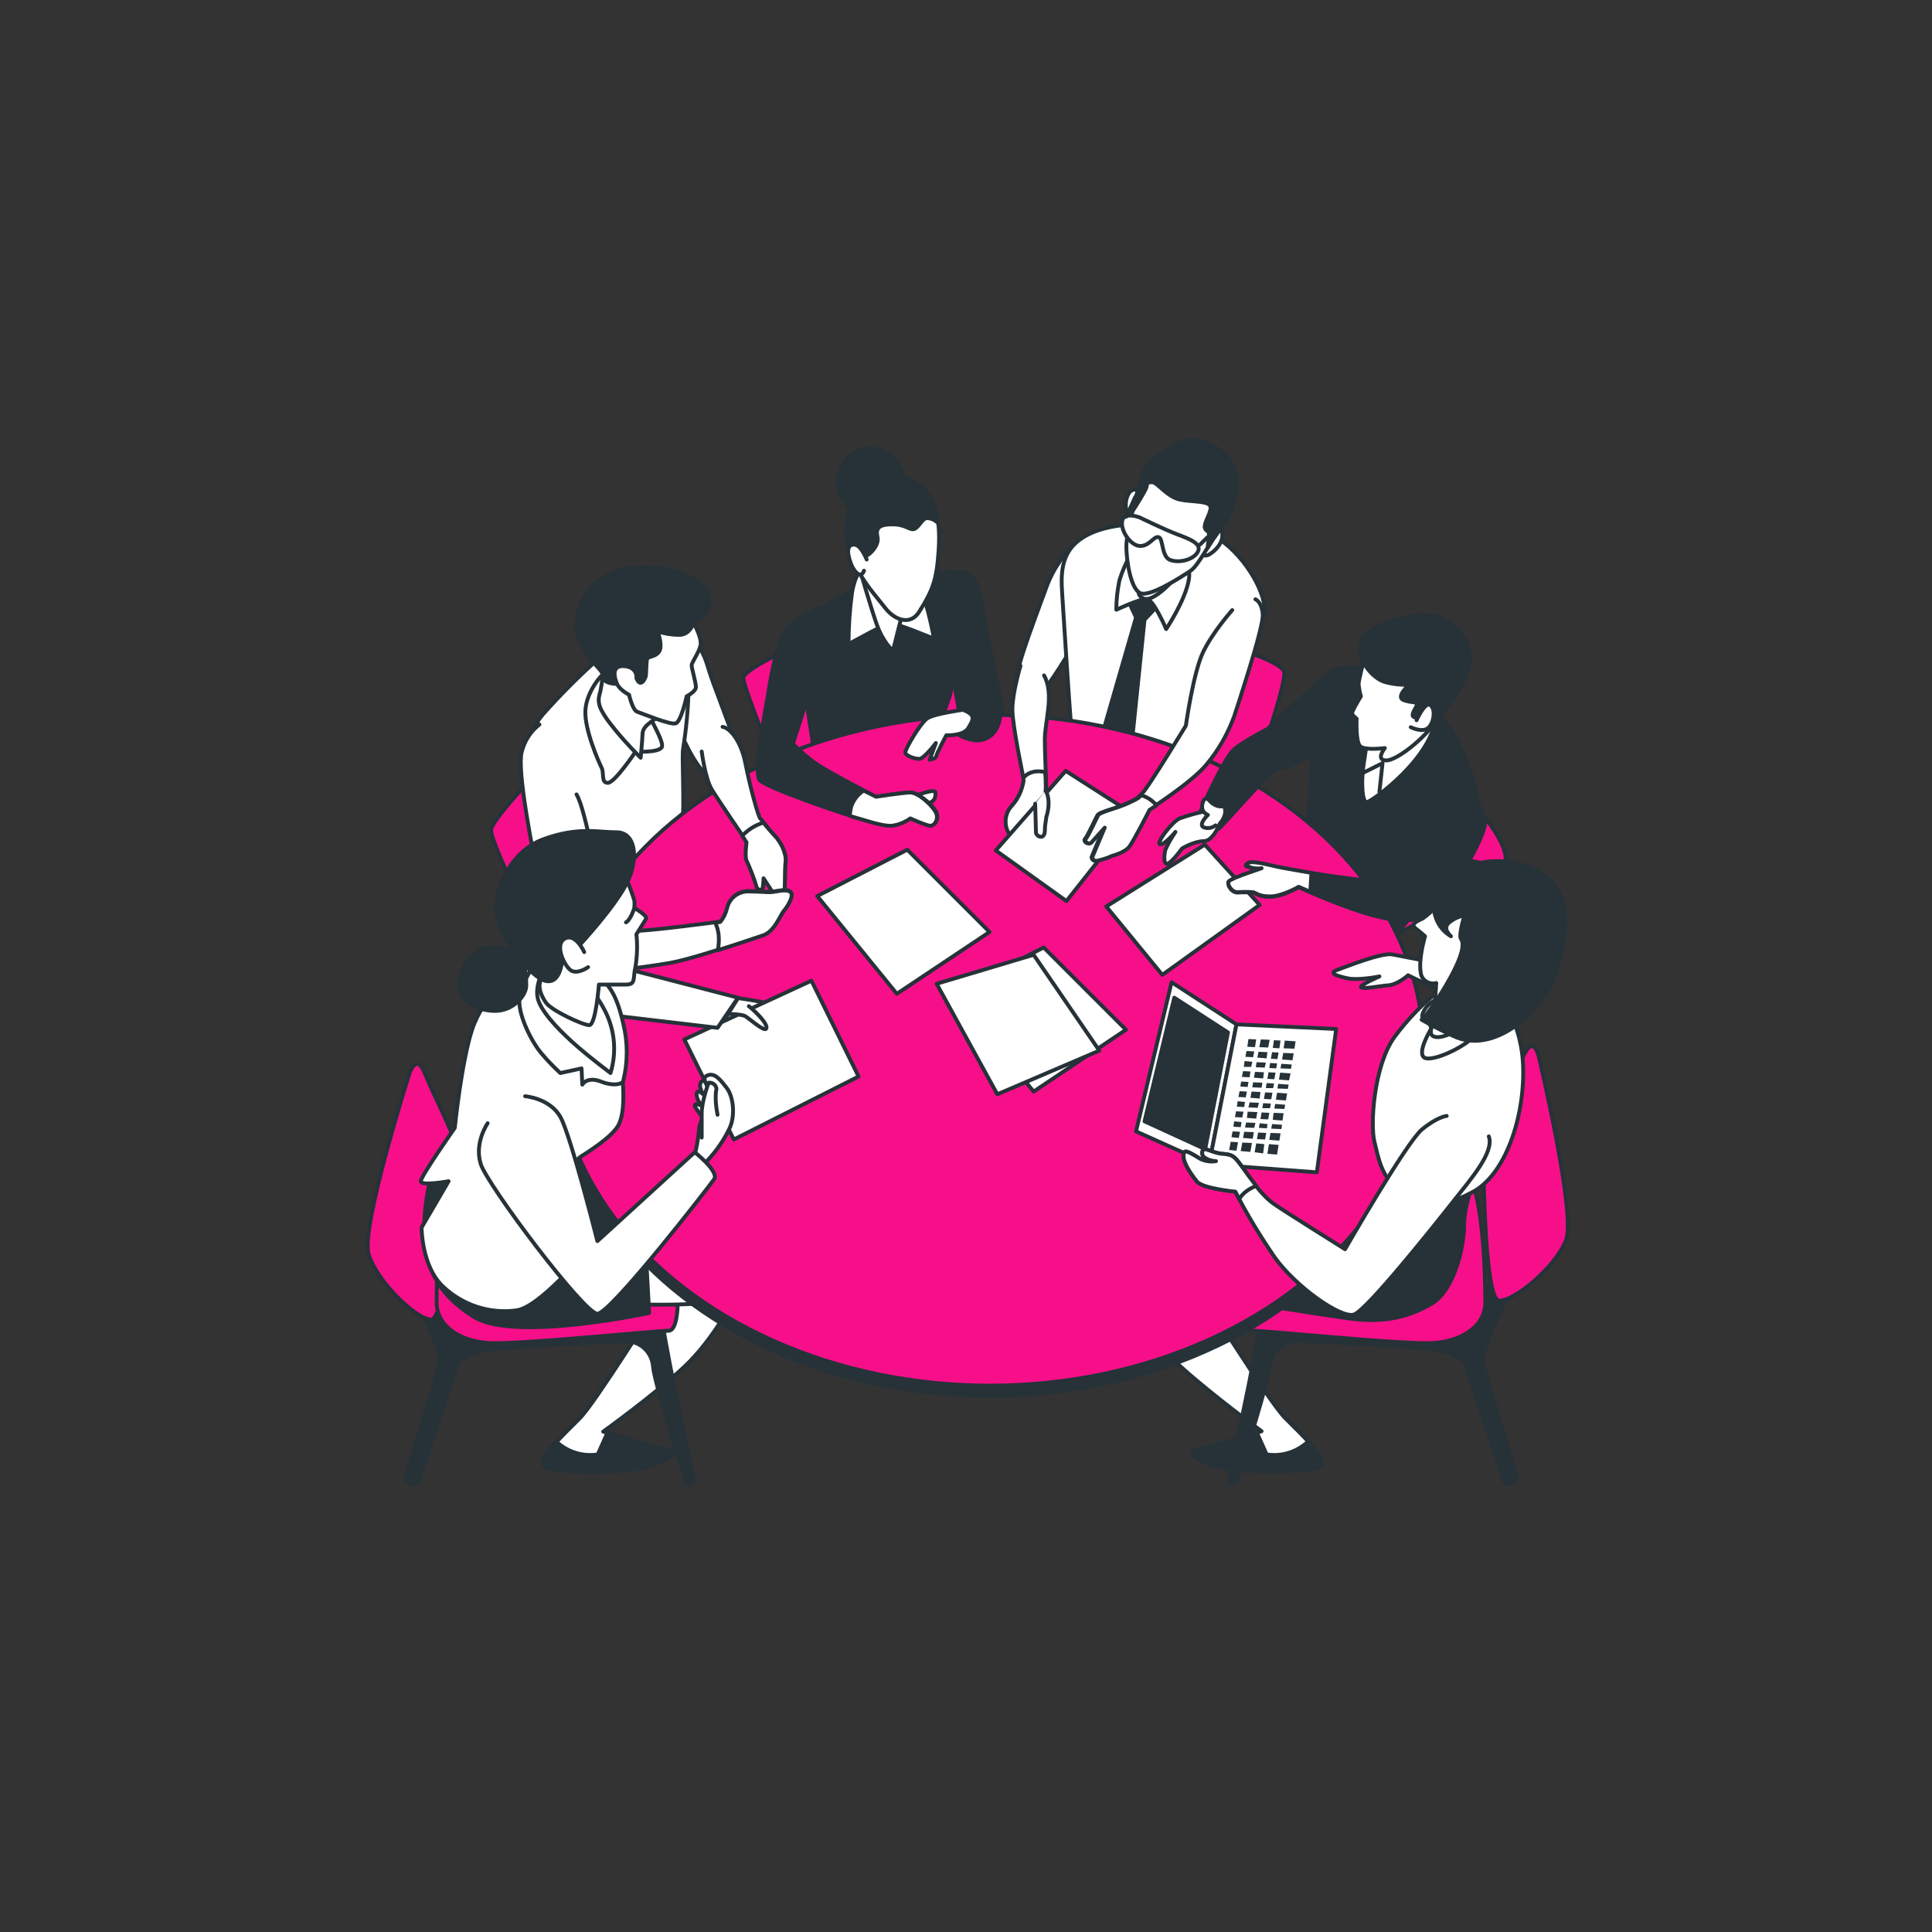 <?xml version="1.0" encoding="utf-8"?>
<!-- Generator: Adobe Illustrator 27.8.0, SVG Export Plug-In . SVG Version: 6.00 Build 0)  -->
<svg version="1.1" id="Calque_1" xmlns="http://www.w3.org/2000/svg" xmlns:xlink="http://www.w3.org/1999/xlink" x="0px" y="0px"
	 viewBox="0 0 500 500" style="enable-background:new 0 0 500 500;" xml:space="preserve">
<rect x="0" y="0" width="500" height="500" fill="#333333" stroke="none"/>
<style type="text/css">
	.st0{fill:#263238;stroke:#263238;stroke-linecap:round;stroke-linejoin:round;}
	.st1{fill:#F70F8A;stroke:#263238;stroke-linecap:round;stroke-linejoin:round;}
	.st2{fill:#FFFFFF;stroke:#263238;stroke-linecap:round;stroke-linejoin:round;}
	.st3{fill:none;stroke:#263238;stroke-linecap:round;stroke-linejoin:round;}
	.st4{fill:#263238;}
</style>
<g id="freepik--Characters--inject-122">
	<ellipse class="st0" cx="225.3" cy="124.7" rx="8.5" ry="8.6"/>
	<path class="st0" d="M248.8,148.1c0,0,4-0.2,5,6.9s5.2,25.6,5.5,28.2s-1.2,5.7-5,6.9s-5.9-2.4-6.2-4.1s-3.7-22.8-3.7-22.8
		L248.8,148.1z"/>
	<path class="st1" d="M209.9,165.4c0,0-17.5,7.4-17.5,10.1s10.8,29,10.8,29l46.5-12.1l-5.2-29.1
		C244.4,163.2,237.5,154.6,209.9,165.4z"/>
	<path class="st0" d="M225.9,149.4c0,0-5,3.1-9,5.4s-10,5.4-10,11.6s4.5,30.9,4.5,33.5c-0.1,1.2,0,2.3,0.2,3.5
		c0-0.5,30.4-10.6,30.4-10.6c0.9-4,2.1-7.9,3.5-11.8c1.6-3.8,0-7.1,1.7-13.3s5-10.4,3.6-15s-1.7-4.5-6.7-4.7
		S230.7,147.9,225.9,149.4z"/>
	<path class="st2" d="M223.6,146.7c0,0-2.2,1.2-3.1,6.7c-0.6,4.4-0.9,8.9-0.9,13.3c0,0,9.3-5.2,10.7-5.4s11.4,4,11.4,4
		c-0.8-4.6-2-9.1-3.5-13.5C236.2,146.4,225.7,144.3,223.6,146.7z"/>
	<path class="st2" d="M221.9,145.4l0.2,0.6c0.7,2.3,3.2,11,4.7,15.3c1.7,5,4.3,7.1,4.3,7.1l2.6-10.3
		C233.6,158,223.4,148.1,221.9,145.4z"/>
	<path class="st2" d="M231,123.2c0,0-8.5-1.4-11.4,9.7s6.6,20.6,9.3,24.2s6.8,4.8,9,1.2c3.5-5.5,4.5-8.3,5-15.6s-0.4-12.1-3.6-15.9
		C237.1,124.5,234.1,123.2,231,123.2z"/>
	<path class="st0" d="M239.3,126.8c-2.1-2.3-5.2-3.6-8.3-3.6c0,0-8.5-1.4-11.4,9.7c-0.8,3.1-0.7,6.4,0.2,9.5
		c0.3-0.8,0.8-1.4,1.5-1.4c2.1,0,2.2,2.9,2.9,2.8s3.4-2.6,2.9-4.8s0.2-3.3,3.8-3.3s4.5,1.6,5.7,1.2s2.1-2.8,3.3-2.8
		c1.1,0,2.1,0.5,2.9,1.3C242.6,132.3,241.4,129.3,239.3,126.8z"/>
	<path class="st2" d="M224.3,144.8c0,0-1.4-3.5-2.9-3.8s-2.4,0.7-1.6,3.6s2.1,4.1,2.8,4.1s1-1,1-1"/>
	<path class="st3" d="M211.7,180.3c0,0,0.9,5.5,4.7,8s9,1.2,9,1.2"/>
	<path class="st3" d="M231,168.3c0,0,2.4,9.2,1.9,13.1"/>
	<path class="st2" d="M179.4,166c0,0,2.1,0.9,3.7,6.3s5.8,15.4,6.8,19.2s0.7,8.8-3.9,10s-9.4-11.2-10.1-12.2s-2.4-10.9-1.6-16.1
		S177.4,165.3,179.4,166z"/>
	<path class="st1" d="M154.4,184.2c0,0-27.3,26.7-27.3,30.7s16.1,37.1,20.6,36.3s24.8-22.3,24.8-22.3L154.4,184.2z"/>
	<path class="st2" d="M155.2,170.2c-5.2,4.6-10.1,9.5-14.7,14.7c-6.1,7.2-5.6,19.2-3.7,27.5s5.4,31.5,9.8,32.4s7.9-8.4,15.6-15
		s13.8-12.2,14.4-16.6s-0.2-18.4,0.2-19.4c0.8-5.2,1.3-10.4,1.4-15.6c0-5.1-3.9-10.7-7.7-11.9S156.8,169,155.2,170.2z"/>
	<path class="st2" d="M190.7,334.8c0,0-5.7,11.6-13.8,19.1s-20.8,16.6-20.8,16.6s13.4,4.2,16.2,4.6s2.1,1.8-1.1,3.2
		s-7.1,2.5-15.9,2.5s-14.5,0-14.8-2.1s5.3-7.4,9.5-11.6s20.5-30.7,21.9-32.1S183.2,328.8,190.7,334.8z"/>
	<path class="st0" d="M172.3,375c-2.3-0.3-11.8-3.2-15.1-4.2l-2.5,5.6c-3.9,0.6-7.8-0.6-10.7-3.3c-2.1,2.3-3.6,4.3-3.4,5.5
		c0.4,2.1,6,2.1,14.8,2.1s12.7-1.1,15.9-2.5S175.1,375.4,172.3,375z"/>
	<path class="st2" d="M291.9,334.8c0,0,5.6,11.6,13.8,19s20.8,16.6,20.8,16.6s-13.4,4.2-16.2,4.6s-2.1,1.8,1.1,3.2s7,2.5,15.9,2.5
		s14.5,0,14.8-2.1s-5.3-7.4-9.5-11.6s-20.5-30.7-21.9-32.1S299.3,328.8,291.9,334.8z"/>
	<path class="st0" d="M310.2,375c2.3-0.3,11.8-3.2,15.1-4.2l2.5,5.6c3.9,0.6,7.8-0.6,10.7-3.3c2.1,2.3,3.6,4.3,3.4,5.5
		c-0.4,2.1-6,2.1-14.8,2.1s-12.7-1.1-15.9-2.5S307.4,375.4,310.2,375z"/>
	<path class="st0" d="M109.2,339.8c0,0,4.9,9.2,4.6,12.4c-0.3,2.6-6.5,22.4-8.7,29.5c-0.3,0.9,0.2,2,1.2,2.3
		c0.2,0.1,0.5,0.1,0.7,0.1l0,0c0.7-0.1,1.3-0.6,1.6-1.2l9.9-30.3c0,0,1.8-2.1,7.4-3.2c4.3-0.8,25.8-1.8,35.7-2.3
		c3.8-0.2,7,2.6,7.4,6.4c0,0,0,0.1,0,0.1c0.3,4.1,7,25.1,8.5,29.8c0.2,0.5,0.7,0.9,1.2,0.8l0,0c0.6-0.1,1-0.7,0.9-1.3c0,0,0,0,0-0.1
		c-1.2-5.5-6.4-29-8.2-40.8c0,0-37.4,1.8-45.9-0.4c-5.1-1.3-10-3.3-14.5-6C110.9,335.5,108.8,335.5,109.2,339.8z"/>
	<path class="st1" d="M106,277.7c0,0-12.7,39.9-10.6,46.9s12.3,16.9,16.2,16.9s7.1-38.8,7.1-42.3s-6.7-16.2-8.8-21.5
		S106,277.7,106,277.7z"/>
	<path class="st1" d="M175.4,337.3c-0.1,4-0.8,7.1-2.4,7.1c-3.2,0-37.8,3.5-45.9,3.2s-14.1-4.5-14.1-10.5s0.3-32.5,6.3-36
		s37.7-3.9,45.2-3.9c9.1,0,9.5,17.6,9.9,23.6C174.6,322.4,175.6,331,175.4,337.3z"/>
	<path class="st2" d="M166.3,337.6c0,0,22.6,0.7,24.3-2.8s0-10.9-4.6-12.4s-23.6-0.4-23.6-0.4L166.3,337.6z"/>
	<path class="st0" d="M111.6,304.5c-1.3,4.7-1.9,9.6-1.8,14.5c0.3,7.8,2.5,15.5,13,21.9s45.2-1.1,45.2-1.1l-2.5-46.2
		c0,0-22.9-2.8-35.6-0.4S112,303.1,111.6,304.5z"/>
	<path class="st2" d="M277,141.9c-2.5,2.7-4.5,5.8-5.9,9.3c-1.9,5.3-8.1,21.2-7.9,24.2s2.8,6.8,5.5,4.7s9.1-13.2,9.5-13.8
		s0.8-8.5,0.8-13.4S279.2,141.7,277,141.9z"/>
	<path class="st1" d="M283.1,158.9c2.1-0.4,49.3,10,49.3,15.3s-10.7,34.7-10.7,34.7l-45.3-12C276.4,196.9,277.4,160,283.1,158.9z"/>
	<path class="st2" d="M299.1,135.8c0,0-10.2-1.1-17.4,2.5s-7.2,9.6-6.8,15.5s2.3,37.5,2.9,39.7s13.5,1.7,21.1,3.2s12.9-4.7,14-7.2
		s14.4-26.5,14.4-31.6s-5.5-14.8-13.2-19.3C309.5,136,304.2,135,299.1,135.8z"/>
	<polygon class="st0" points="291.9,155.3 294,159.8 285.8,188.2 287.7,193.7 293.2,189.5 296.2,160.4 300.4,155.9 298.3,150.8 	"/>
	<path class="st2" d="M292.5,143.6c-1.1,2.1-2.1,4.3-2.8,6.6c-0.5,2.5-0.8,5-0.8,7.6c0,0,6-2.8,7.8-2.8s5.1,7.8,5.1,7.8
		s5.1-7.6,5.9-13s-5.1-9.4-9.3-9.4C295.9,140.2,293.7,141.5,292.5,143.6z"/>
	<path class="st2" d="M314,138.1c0,0,1.9-2.8,2.3-0.2s-1.9,4.7-3.2,5.5c-0.7,0.5-1.6,0.5-2.3,0"/>
	<path class="st2" d="M294.7,127.1c0,0-1.9-1.5-3,1.5s0.8,6.8,0.8,6.8l1.9-4"/>
	<path class="st2" d="M294.7,152.5c-0.3,1,0.3,2.1,1.3,2.4c0.2,0.1,0.4,0.1,0.6,0.1c2.5,0.2,7.6-5.1,7.9-6.2
		S294.7,152.5,294.7,152.5z"/>
	<path class="st2" d="M303.6,115.6c0,0-6.6,3-8.1,7.8s-4,14.4-4,18s1.1,11,3.6,12.1s10.6-4.2,12.9-5.7s4.9-7.4,7.8-10.8
		s5.1-9.6,4-14.7S310.2,111.1,303.6,115.6z"/>
	<path class="st0" d="M319.7,122.2c-1.1-5.1-9.5-11.2-16.1-6.6c0,0-6.6,3-8.1,7.8c-0.7,2.2-1.6,5.6-2.4,8.9c1.3-2,3.4-5.4,3.6-6.2
		c0.2-1.1,0.2-1.3,1.5-1.3s3.8,3.8,7.2,4.5s7.9,0.2,7.9,2.1s-2.6,4.9-1,5.9c1.3,0.7,0.1,3.3,0.3,4.4c0.9-1.6,2-3.1,3.1-4.6
		C318.5,133.6,320.8,127.3,319.7,122.2z"/>
	<path class="st2" d="M294.9,133.9c0,0,6.6,3.2,9.8,4.4s6.4,2.4,5.3,4.5s-4.9,3-7.2,2.1s-1.7-5.7-3-5.9s-2.3,2.3-4.7,2.3
		s-5.1-3.8-4.7-6.4S294.9,133.9,294.9,133.9z"/>
	<line class="st3" x1="310.6" y1="140.9" x2="315" y2="136.6"/>
	<line class="st3" x1="291.5" y1="133.7" x2="293.8" y2="128.6"/>
	<path class="st0" d="M344.3,173.8c0,0-12.5,11.2-15.8,14.4s-3.4,9.4-0.3,10.8s12.9-4.3,14.4-5.6S348.3,174.6,344.3,173.8z"/>
	<path class="st1" d="M375.7,201.7c0,0,16.9,16.8,13.5,22.2s-35.7,22.2-35.7,22.2l-6.1-26.3L375.7,201.7z"/>
	<path class="st0" d="M354,172.8c0,0-7.1-0.6-9.7,1.1s-4.5,17.5-5,26.9s-1.7,17-1.1,18.9s16.7,22.1,19,24.9s21-25.7,23.7-31.4
		s0.9-11-2.5-18.9s-10.7-15.2-15-19.2C360.9,172.7,357.4,171.9,354,172.8z"/>
	<path class="st2" d="M353.9,191.5l-0.1,0.6c-0.2,1.1-0.6,3.6-1,6.5c-0.5,3.9-0.3,9,0.9,9s17.5-11.8,17.8-22.4
		S355.1,187,353.9,191.5z"/>
	<path class="st2" d="M353.1,170.4c0,0-1.5,5.7-1.5,6.6c0.1,1.1,0.3,2.2,0.6,3.2c0,0-2.6,4.2-2.3,4.6c0.4,0.5,0.8,0.9,1.2,1.2
		c0,0-0.3,5.9,0.9,7.1s6.4,0.5,6.4,0.5s-2.5,3.1,0.3,3.2s10.2-6,12.4-9.6s2-10.1,0-13.3S357.1,166.4,353.1,170.4z"/>
	<path class="st0" d="M366.6,159.3c0,0-11.9,1.6-14.1,6.2s2.8,10.4,6.3,11.1c1.9,0.5,3.9,0.7,5.9,0.6c0,0-3.7,3.2-1.4,4
		s3.4,0.3,3.4,1.1s-2.3,3.2-0.3,3.4s2.6-3.4,3.9-2.6s-0.5,3.9,0.2,4s6.5-6,9-12.5s-0.9-10.5-3.4-12.7S369.5,158.5,366.6,159.3z"/>
	<path class="st2" d="M366.6,186.4c0,0,2.2-5,3.6-3.9s0.9,4.6-0.6,5.9s-4.5-0.2-4.5-0.2"/>
	<polyline class="st2" points="352.8,200 357.8,197.5 357,204.9 	"/>
	<path class="st0" d="M392.2,331.4c0,0-8.9,17.5-8.5,20.7c0.3,2.6,6.5,22.4,8.7,29.5c0.3,1-0.2,2-1.2,2.3c-0.2,0.1-0.5,0.1-0.7,0.1
		l0,0c-0.7-0.1-1.3-0.6-1.5-1.2l-9.9-30.3c0,0-1.8-2.1-7.4-3.2c-4.3-0.8-25.8-1.8-35.7-2.3c-3.8-0.2-7,2.6-7.4,6.4c0,0,0,0.1,0,0.1
		c-0.3,4.1-7,25.1-8.5,29.8c-0.2,0.5-0.7,0.9-1.2,0.8l0,0c-0.6-0.1-1-0.7-0.9-1.3c0,0,0,0,0-0.1c1.2-5.5,6.4-29,8.2-40.8
		c0,0,37.4,1.8,45.9-0.4s18.4-14.4,18.4-14.4S392.5,327.2,392.2,331.4z"/>
	<path class="st1" d="M398.2,273.3c0,0,9.7,40.7,7.1,47.6s-13.5,16-17.4,15.7s-4.2-39.2-3.9-42.7s7.9-15.7,10.4-20.9
		S398.2,273.3,398.2,273.3z"/>
	<path class="st1" d="M322,337.3c0.1,4,0.8,7.1,2.4,7.1c3.2,0,37.8,3.5,45.9,3.2s14.1-4.5,14.1-10.5s-0.4-32.5-6.4-36
		s-37.8-3.9-45.2-3.9c-9.1,0-9.5,17.6-9.9,23.6C322.8,322.4,321.8,331,322,337.3z"/>
	<path class="st0" d="M381.8,304.5c0,0-2.9,7.1-2.9,12.8s-2.7,16.8-8.4,20.1s-12,5.1-21.4,3.8s-29.8-4.6-29.8-4.6s21-15,26.3-22.5
		s7.1-13.7,11.3-17.9S381.5,287.9,381.8,304.5z"/>
	<ellipse class="st0" cx="256.2" cy="274.4" rx="112.2" ry="86.8"/>
	<ellipse class="st1" cx="256.2" cy="271.8" rx="112.2" ry="86.8"/>
	<polygon class="st2" points="311.8,218.6 326,234.2 300.8,252.3 286.3,234.6 	"/>
	<polygon class="st2" points="234.8,219.9 211.5,231.9 232.1,257.2 256.1,241.2 	"/>
	<polygon class="st2" points="270.1,245.2 246.8,257.2 267.5,282.5 291.4,266.5 	"/>
	<polygon class="st2" points="267.5,247.1 242.4,254.6 258.1,283.2 284.5,271.9 	"/>
	<path class="st2" d="M237.6,205.7c0,0,4.5-1.7,4.5-0.6s0,2.3-2,2.8s-8.8-0.9-7.1-1.7C234.5,205.7,236,205.5,237.6,205.7z"/>
	<path class="st0" d="M212.5,157.1c0,0-5.9,2.1-8.8,5.7s-4.3,13.1-5,17.3s-3.8,19.9-2.1,21.8s20.2,8.3,23.9,9.3s8,2.6,10.4,2.4
		c1.7-0.2,3.4-0.9,4.8-1.9c0,0,4.1,1.9,5.2,1.9s2.4-1.9,1.2-3.8s-4.6-4.7-6.5-4.7s-8.9,1.1-8.9,1.1s-11.9-6.1-15.4-8.5
		c-2.2-1.5-4.2-3.3-6.1-5.2l7.1-22.1"/>
	<path class="st2" d="M235.6,205.1c-1.9,0-8.9,1.1-8.9,1.1s-1.3-0.7-3.2-1.6c-1.5,1-2.6,2.4-3.2,4.1c-0.2,0.8-0.3,1.6-0.4,2.4
		l0.5,0.2c3.6,1,8,2.6,10.4,2.4c1.7-0.2,3.4-0.9,4.8-1.9c0,0,4.1,1.9,5.2,1.9s2.4-1.9,1.2-3.8S237.5,205.1,235.6,205.1z"/>
	<path class="st2" d="M156.4,174.2c-0.5,0.2-4.6,4.6-4.9,9.6s3.5,13.5,4.2,14.9s-0.2,3.9,1.6,3.9s7.2-8.1,7.2-8.1s6.1,0.4,6.8-1.2
		s-4.9-10.3-6.1-14S159.4,173.4,156.4,174.2z"/>
	<path class="st2" d="M156.1,171.6c0,2.4-0.2,4.8-0.7,7.2c-0.7,2.4-0.9,3.7,1.8,7.5c2.6,3.5,5.5,6.7,8.6,9.8c0,0,0.4-4,0.5-6.3
		s3.7-3.7,4.4-4.7s-3.9-1.8-5.6-4.9s-1.8-8.6-4.2-9.1S157,169.2,156.1,171.6z"/>
	<path class="st0" d="M179.5,160.9c0,0,4.9-1.4,4-6.3s-9.8-8.6-19.4-7.7s-14,7.2-14.9,13.5s5.8,12.4,6.5,13.5s-0.2,2.1,1.9,2.8
		c1.4,0.4,2.9,0.4,4.4,0c1.1,1.5,2.9,2.3,4.7,1.9c3-0.7,2.1-6.6,3.3-7.4s2.1-3,5.8-5.1S179.5,160.9,179.5,160.9z"/>
	<path class="st2" d="M164.7,175.5c0,0,0.4-2.8-3.1-3.1s-2.6,3-1.9,4.6s3.1,2.8,3.1,2.8s0.9,4,2.1,4.4s8.6,3.5,10,3s2.8-7,2.8-7
		s2.4-1.2,2.4-2.4s-1.1-4.8-1.1-5.6s1.9-3.3,2.3-5.2s-1.8-5.8-1.8-5.8s-0.9,3.1-3.7,3.1c-1.9,0-3.8-0.3-5.6-0.9c0,0,1.4,3.7,0.4,5.2
		s-2.8,1.2-3.1,1.9s-0.2,3.9-0.4,4.6S165.7,178.1,164.7,175.5z"/>
	<path class="st2" d="M181.6,194.5c0,0,0.9,7,2.6,9.8s9.1,13.6,9.1,13.6s-0.5,3.7,0,4.7c1,2.2,1.9,4.5,2.6,6.8
		c0,0.7,1.4,1.2,1.6,0.2c0.1-0.8,0.2-1.6,0.2-2.4l3,4.6c0,0,1.6,1.2,2.1,0.2s0.2-6.6,0.5-8.9s-1.4-5.4-2.8-6.8s-3.1-3.9-3.7-4.4
		s-2.8-8.8-3.9-14.4s-3.9-9.1-5.9-9.4"/>
	<path class="st2" d="M202.8,232c0.5-1,0.2-6.6,0.5-8.9s-1.4-5.4-2.8-6.8c-1-1.1-2-2.2-2.9-3.4c-2.1,0.6-4,1.8-5.5,3.4l1.1,1.7
		c0,0-0.5,3.7,0,4.7c1,2.2,1.9,4.5,2.6,6.8c0,0.7,1.4,1.2,1.6,0.2c0.1-0.8,0.2-1.6,0.2-2.4l3,4.6C200.7,231.8,202.3,233,202.8,232z"
		/>
	<path class="st2" d="M139.6,187.5c-2.3,1.8-3.9,4.3-4.6,7.2c-1.2,4.9,2.8,24.9,3.9,30.6s6.3,25,7.9,26.2s19.9-1.1,26.6-2.3
		s21-6.3,24-7.2s4.6-5.4,5.4-6.3s2.8-3.9,1.8-4.9s-4,0-5.2,0s-3.5-0.2-5.9-0.2c-2.5,0.1-4.6,1.8-5.2,4.2c-0.3,1.3-0.9,2.6-1.8,3.7
		c0,0-18,2.4-21.9,2.4c-2.5,0-5-0.2-7.5-0.5c0,0-2.1-12.1-3.7-19.6s-3-13.3-4.2-15.2"/>
	<path class="st2" d="M199.3,230.9c-1.2,0-3.5-0.2-5.9-0.2c-2.5,0.1-4.6,1.8-5.2,4.2c-0.3,1.3-0.9,2.6-1.8,3.7l-1.3,0.2
		c0.5,1,0.8,2.2,0.9,3.3c0.1,1.3,0,2.5-0.2,3.8c5.2-1.6,10-3.3,11.6-3.8c3-0.9,4.6-5.4,5.4-6.3s2.8-3.9,1.8-4.9
		S200.5,230.9,199.3,230.9z"/>
	<path class="st2" d="M187.5,263.9c0,0,4.5,0.4,6,0.4s11.8-1.1,10.3-2.8s-12.8-3.2-12.8-3.2L187.5,263.9z"/>
	<polygon class="st2" points="210,253.8 177.1,269 189.9,294.9 222.2,278.6 	"/>
	<path class="st2" d="M188,262.4c0,0,3.9,0,4.9,0.6s4.9,4.1,5.4,3.2s-1.7-3.2-2.6-4.1s-1.9-1.7-1.9-1.7"/>
	<path class="st2" d="M157.1,249.4l33.9,8.8l-5.3,7.8l-35.6-4.2C150.1,261.8,141.6,250.2,157.1,249.4z"/>
	<path class="st2" d="M133.2,250.9c0,0-8.2,7-11,15.5s-4.5,25.5-4.5,25.5s-8.8,12.5-8.8,13.8s7.2,0,7.2,0l-7,12c0,0,0,10,5.5,15.2
		c5.1,4.9,12.2,7.2,19.2,6.2c6-1,17-14.5,18.2-15.2s-3-12.2-4-16.5s1-7.2,2.2-8s8.5-5.2,10-8.5s1.2-8.8,0.8-13s-6.8-19-12.2-23.5
		S138.4,246.9,133.2,250.9z"/>
	<path class="st2" d="M138.2,249.7c0,0-3.8,5.5-3.8,9.5s3.2,10.5,5.8,13.5c1.5,1.8,3.1,3.4,4.8,5l5.5-1.2l0.2,4.2
		c0,0,1.2-2.2,4.8-0.8s5.8,0.5,5.8-0.2c1.2-4.8,1.2-9.9,0-14.8c-2-8.8-4.2-10.2-7.5-13.5S142.9,246.9,138.2,249.7z"/>
	<path class="st2" d="M140.7,250.9c0,0-2.8,4.8-1.2,8.5s6.2,8.2,10,11.5s8.5,6.8,8.5,6.8c1.7-5.6,1.1-11.6-1.8-16.8
		C151.4,251.9,142.9,249.2,140.7,250.9z"/>
	<path class="st2" d="M162.4,228.2c0.7,1.6,1.3,3.3,1.8,5v1.8c0,0,3.5,2,3,2.8s-2.5,4-2.5,4c0.3,2.7,0.2,5.5-0.2,8.2
		c-0.8,3.2,0.2,4.8-2.5,4.8h-7c0,0-0.8,10.5-2.5,10.5s-9.8-3.8-11.2-5.8s-2-4-1.5-5.5c1.6-4,2.9-8.1,4-12.2c1-4.5,8.5-8,10.2-8.8
		S162.4,228.2,162.4,228.2z"/>
	<path class="st0" d="M134.7,245.9c0,0-6-1-9-0.5s-6.8,4.8-6.8,9s3.2,6.8,8.5,7.2s8.8-4,8.8-6.5C136.2,252,135.7,248.9,134.7,245.9z
		"/>
	<path class="st0" d="M149.9,244.7c0,0,9.5-10.2,12.5-16.5s2-12.8-2.8-12.8s-10-1.5-19,1.8s-12.8,13.8-12.2,19.2s8.8,16.8,13,17.5
		s4.2-6.8,4.2-6.8L149.9,244.7z"/>
	<path class="st2" d="M151.2,246.4c0,0-2.2-5-5-3.5s-0.2,7,1.5,8.2s4.5-0.8,4.5-0.8"/>
	<path class="st3" d="M164.2,234.9c0,0-1,3.2-2.2,3.8"/>
	<path class="st2" d="M183.4,280.2c0,0-1.9-1.3-2.2,0.4s1.7,3.5,1.7,3.5s-2.4-2.7-2.6-1.1s1.4,3.2,1.4,3.2s-1.9-0.9-1.9-0.1
		s2.7,3.5,2.8,4.7s2.6-2.7,3.1-5.7C185.9,283,185,281.2,183.4,280.2z"/>
	<path class="st2" d="M179.7,299.2c0.6-2.2,1-4.5,1.2-6.8c0-2,2.2-5.5,3.2-7.5s-3.2-5.5-1.2-6.5s3.5,1,5.2,3.2s2.2,7,0.8,10.2
		c-1.4,3-3.3,5.8-5.5,8.2c-0.7,0.8-1.6,1.5-2.5,2L179.7,299.2z"/>
	<path class="st2" d="M181.6,294.4v-6.3c0-3.2,1.8-7.9,1.8-7.9c1-0.1,1.9,0.6,2,1.5c0,0.2,0,0.5-0.1,0.7c-0.2,2.1,0,4.1,0.4,6.1"/>
	<path class="st2" d="M126.2,290.7c0,0-3.5,5-1.8,10.5s26.8,38.8,30.2,38.8s28.8-32.8,30.2-34.8s-5-7-5-7l-25.2,23
		c0,0-6.8-27-9.5-32s-9.2-5.5-9.2-5.5"/>
	<path class="st0" d="M247.1,184.8c0,0,3.4-3.8,7.1-4.5c3.6-0.7,5.5,1.7,4.5,6.1s-4.3,5.4-6.2,5.2s-5-1-5.9-3.3
		C246,187.1,246.2,185.7,247.1,184.8z"/>
	<path class="st2" d="M249.2,183.7c0,0-7.4,1-9.2,2.2s-5.7,7.9-5.7,8.8s2.4,1.7,3.6,1.7s4.3-4.1,4.3-4.1l-1.6,4.3
		c0,0,1.6-0.2,1.7-0.9s2.6-5.4,2.6-5.4s4.5,0.2,5.7-1.9S252.8,185.1,249.2,183.7z"/>
	<path class="st2" d="M264.1,172.3c0,0-2.1,7-2.1,11.3s3,18.4,3,18.4c-0.4,2.4-1.4,4.6-3,6.4c-2.5,2.6-1.7,6.2-0.6,7.4
		s3.4,3.2,4.2,1.9s0.2-3.8,1-4.7s3.6-2.5,4-5.3s-0.2-11.5-0.2-16.3s2.5-11.7-0.2-16.6"/>
	<path class="st2" d="M270.5,199.8c-3.1-0.6-4.8,0.4-5.7,1.6c0.1,0.4,0.1,0.7,0.1,0.7c-0.4,2.4-1.4,4.6-3,6.4
		c-2.5,2.6-1.7,6.2-0.6,7.4s3.4,3.2,4.2,1.9s0.2-3.8,1-4.7s3.6-2.5,4-5.3C270.7,205,270.7,202.4,270.5,199.8z"/>
	<polygon class="st2" points="275.8,199.5 257.7,220.1 276,233.2 293.6,210.9 	"/>
	<path class="st2" d="M267.9,208c0,0,0.2,6.4,0.2,7.4s2.1,2.1,2.3-0.2c0-1.3,0.2-2.5,0.4-3.8c0.2-0.6,1.3-4.2-0.2-6.8"/>
	<path class="st2" d="M318.9,157.9c0,0-5.1,5.7-7.6,11s-4.4,18.9-4.4,18.9s-9.8,16.1-11.2,17.4s-0.6,1.1-3.8,2.6s-7.4,2.3-7.9,3.2
		s-2.6,5.5-3.2,6.1s0.8,1.7,1.5,0.9s3.4-3.8,3.4-3.8l-3.2,7.6c0,0.6,0.5,1,1,1c0,0,0.1,0,0.1,0c1.4-0.3,2.7-0.7,4-1.3
		c0,0,3.2-0.8,4.4-2.3s5.3-9.6,5.3-9.6s11-7,14.9-11.7c3.1-3.7,5.5-7.9,7.2-12.5c0.6-1.9,7.6-22.9,7.4-26.3s-1.9-4-1.9-4"/>
	<path class="st2" d="M295.3,205.8c-0.6,0.7-0.6,0.8-3.2,2c-3.2,1.5-7.4,2.3-7.9,3.2s-2.6,5.5-3.2,6.1s0.8,1.7,1.5,0.9
		s3.4-3.8,3.4-3.8l-3.2,7.6c0,0.6,0.5,1,1,1c0,0,0.1,0,0.1,0c1.4-0.3,2.7-0.7,4-1.3c0,0,3.2-0.8,4.4-2.3s5.3-9.6,5.3-9.6
		s0.7-0.4,1.8-1.2C298.2,207.1,296.8,206.2,295.3,205.8z"/>
	<path class="st0" d="M370.3,211.8c0,0-4.2,7.9-5,11s-2,6.5-2,6.5s-7.7-1.2-14.4-2s-16.1-2.5-18.4-2.9s-6.6-1.7-7.6-0.9
		s-0.3,0.6,0.8,1.1c0.9,0.3,1.9,0.3,2.8,0.2c0,0-1.5,0.5-3.2,1.1s-4.8,1.7-5.3,2.3s0.6,2.8,2.3,2.8c1.3-0.1,2.6-0.1,3.9,0
		c0.9,0.1,1.4,1.1,4.5,1.1s7.4-2.5,7.4-2.5s14.5,6.7,22.8,8.1s9.4-0.5,12.9-3.1s13.3-18.9,12.5-22.1c-0.5-2-1.3-4-2.5-5.7"/>
	<path class="st2" d="M339.4,225.9c-4-0.7-7.6-1.3-8.9-1.6c-2.3-0.5-6.6-1.7-7.6-0.9s-0.3,0.6,0.8,1.1c0.9,0.3,1.9,0.3,2.8,0.2
		c0,0-1.5,0.5-3.2,1.1s-4.8,1.7-5.3,2.3s0.6,2.8,2.3,2.8c1.3-0.1,2.6-0.1,3.9,0c0.9,0.1,1.4,1.1,4.5,1.1s7.4-2.5,7.4-2.5
		s1.1,0.5,3,1.3L339.4,225.9z"/>
	<path class="st0" d="M329.5,187.9c0,0-7.3,3.6-10.1,6s-9.8,18.1-9.9,19.2s5.3,1.7,5.9,1.4s11.6-13,14.4-15.2c1.6-1,2.2-3,1.5-4.8"
		/>
	<path class="st2" d="M312.1,209.9c-2.3,0.5-4.6,1.1-6.8,1.9c-1.9,0.8-6.2,6.4-5.1,6.7s4-3.2,4-3.2c-1,1.5-1.9,3-2.6,4.6
		c-0.3,1.2-0.6,4,0.6,3.6s3.7-3.9,3.7-3.9s3.1-1.9,5.6-1.9s4.2-4.6,4.2-4.6s2-2,1.2-4.2S312.1,209.9,312.1,209.9z"/>
	<path class="st2" d="M316.3,208.7c-1.2,0.1-2.4-0.5-3.2-1.4c-1.2-1.5-2,0-2,1.6c0,0.9,0.7,1.7,1.5,2c0,0-2.6,2.5-1.1,3.2
		c1,0.4,2.2,0.2,3.1-0.5"/>
	<path class="st2" d="M370.7,249c0,0-7.7-1.5-10.4-2s-11.7,3.1-14.2,4s0,1.6,2.7,2.2s8.2-0.5,8.2-0.5s-6,2.6-4.6,2.9
		s4.4-0.4,6.9-0.6s5.1-2.6,5.1-2.6s12.2,6,13.7,6s3.6-4.4,0.5-6.2C376.2,250.9,373.5,249.8,370.7,249z"/>
	<path class="st2" d="M373.4,255.7c-4.8,3.6-9,7.9-12.6,12.8c-5.3,7.5-6.2,22.6-5.1,27s1.8,9.5,7.1,13s9.1,4.9,18.3,0
		s13.9-21.4,13-34s-8.6-21.4-12.6-22.5S373.4,255.7,373.4,255.7z"/>
	<path class="st2" d="M374,258.1c0,0-3.3,0.4-4.9,2.6s-1.1,2.9,0,3.5c0.7,0.4,1.2,1.2,1.3,2c0,0-3.8,6.2-1.8,7.5s11-2.9,13.3-6
		s1.3-8.2-0.2-9.7S374,258.1,374,258.1z"/>
	<path class="st2" d="M371.8,234.4c-1.1,1.3-2.3,2.4-3.6,3.3c-1.5,0.7-3.3,1.5-1.8,2.6c0.8,0.6,1.6,1.3,2.4,2c0,0-1.8,6-1.1,9.5
		c0.2,1.7,1.8,2.9,3.6,2.7c0.1,0,0.3-0.1,0.4-0.1c0,0-0.5,9.1-1.3,11.9s2.7,2.5,5.5,0.9s3.1-8.4,4.2-13.3s7.7-10.8,3.1-16.2
		S371.8,234.4,371.8,234.4z"/>
	<path class="st0" d="M401.6,228.2c-6.8-6.9-17-5.3-18.4-4.9c0,0-5.7-1.4-9-0.8s-4.5,10-2.5,15.3c0.7,1.9,2.1,3.5,3.8,4.5
		c-0.3-0.3-2.3-2.1-0.4-3.6c1.1-0.9,2.4-1.5,3.9-1.8c0,0-1.6,5.2-0.9,6.1c2.8,3.7-9.7,21.2-10.2,20.9c0,0,3.6,2.1,8.2,4.2
		c10.1,4.9,22-5.5,25.7-14.2C404.7,246.8,407.6,234.3,401.6,228.2z"/>
	<polygon class="st2" points="303.2,254.2 294,292.8 312.9,301.3 320,265.1 	"/>
	<polygon class="st0" points="303.9,258.2 296.2,290.2 311.9,297.4 317.8,267.2 	"/>
	<polygon class="st2" points="320,265.1 345.8,266.3 340.8,303.4 312.9,301.3 	"/>
	<polygon class="st4" points="327.6,281.6 329.5,281.6 329.7,280.4 327.8,280.3 	"/>
	<polygon class="st4" points="331.9,290 332.2,288.1 329.6,288 329.4,289.8 	"/>
	<polygon class="st4" points="327.3,276.3 327.6,275 325.2,274.9 325,276.2 	"/>
	<polygon class="st4" points="328.5,276.4 330.3,276.5 330.5,275.2 328.7,275.1 	"/>
	<polygon class="st4" points="327.1,284.4 329,284.5 329.3,282.8 327.4,282.7 	"/>
	<polygon class="st4" points="333.6,279.6 334,277.8 331.3,277.6 331,279.4 	"/>
	<polygon class="st4" points="325.9,271 328.2,271.1 328.6,269.1 326.3,269 	"/>
	<polygon class="st4" points="331.1,271.3 331.4,269.3 329.7,269.2 329.4,271.2 	"/>
	<polygon class="st4" points="325.7,272.2 325.4,273.7 327.8,273.9 328,272.3 	"/>
	<polygon class="st4" points="330.1,277.6 328.3,277.5 328,279.2 329.8,279.3 	"/>
	<polygon class="st4" points="330.9,272.4 329.2,272.3 328.9,274 330.6,274.1 	"/>
	<polygon class="st4" points="332.8,284.8 333.1,283 330.5,282.8 330.2,284.6 	"/>
	<polygon class="st4" points="322.2,285.2 320.3,285 320.1,286.4 322,286.5 	"/>
	<polygon class="st4" points="321.8,287.7 319.9,287.6 319.6,289.1 321.5,289.2 	"/>
	<polygon class="st4" points="321.3,290.4 319.4,290.2 319.2,291.6 321.1,291.7 	"/>
	<polygon class="st4" points="320.9,292.9 319,292.8 318.7,294.3 320.6,294.5 	"/>
	<polygon class="st4" points="322.7,282.5 320.8,282.4 320.5,283.9 322.4,284 	"/>
	<polygon class="st4" points="323.6,277.3 321.7,277.2 321.4,278.7 323.4,278.8 	"/>
	<polygon class="st4" points="324.6,272.1 322.6,272 322.3,273.5 324.3,273.6 	"/>
	<polygon class="st4" points="323.1,280 321.2,279.9 321,281.2 322.9,281.3 	"/>
	<polygon class="st4" points="324.1,274.8 322.1,274.6 321.9,276.1 323.8,276.1 	"/>
	<polygon class="st4" points="334.8,272.6 332.1,272.5 331.8,274.2 334.5,274.4 	"/>
	<polygon class="st4" points="320.4,295.6 318.5,295.5 318.1,297.6 320,297.8 	"/>
	<polygon class="st4" points="330.6,281.7 333.3,281.8 333.5,280.7 330.8,280.5 	"/>
	<polygon class="st4" points="329,292.1 331.6,292.2 331.8,291.1 329.2,290.9 	"/>
	<polygon class="st4" points="329.8,286.9 332.4,287 332.6,285.9 330,285.7 	"/>
	<polygon class="st4" points="328.9,285.6 326.9,285.5 326.7,286.8 328.7,286.8 	"/>
	<polygon class="st4" points="331.4,293.3 328.8,293.2 328.5,295 331.1,295.2 	"/>
	<polygon class="st4" points="328.4,296.1 328,298.6 330.5,298.8 330.9,296.3 	"/>
	<polygon class="st4" points="324.5,278.9 326.9,279.1 327.1,277.5 324.8,277.4 	"/>
	<polygon class="st4" points="324.8,271 325.1,269 323.1,268.9 322.8,270.9 	"/>
	<polygon class="st4" points="331.4,276.5 334.1,276.6 334.3,275.5 331.6,275.3 	"/>
	<polygon class="st4" points="332.2,271.3 335,271.4 335.3,269.5 332.5,269.3 	"/>
	<polygon class="st4" points="328.5,288 326.5,287.9 326.2,289.6 328.2,289.7 	"/>
	<polygon class="st4" points="325.4,287.8 322.9,287.7 322.7,289.3 325.1,289.5 	"/>
	<polygon class="st4" points="326,290.7 325.8,291.9 327.9,292 328,290.9 	"/>
	<polygon class="st4" points="327.7,293.2 325.6,293.1 325.3,294.8 327.4,294.9 	"/>
	<polygon class="st4" points="321.7,294.5 324.2,294.7 324.5,293 322,292.9 	"/>
	<polygon class="st4" points="324.9,290.6 322.5,290.5 322.2,291.8 324.6,291.9 	"/>
	<polygon class="st4" points="323.1,286.6 325.5,286.7 325.8,285.4 323.4,285.3 	"/>
	<polygon class="st4" points="321.5,295.7 321.1,297.9 323.6,298.1 324,295.8 	"/>
	<polygon class="st4" points="327.2,296.1 325.1,295.9 324.7,298.2 326.9,298.5 	"/>
	<polygon class="st4" points="326.7,280.2 324.3,280.1 324.1,281.4 326.5,281.5 	"/>
	<polygon class="st4" points="326.2,282.6 323.9,282.5 323.6,284.1 326,284.3 	"/>
	<path class="st2" d="M374.4,288.8c0,0-2.4,0.2-6.4,3.5s-19.9,31-19.9,31s-14.4-9-18.1-11.5s-6.6-7.1-8.6-9.9s-2.4-3.1-5.1-3.3
		s-4.7-2-5.1-0.7s0.7,1.8,1.5,2.2c0.6,0.2,1.3,0.4,2,0.4c-1.7,0.3-3.5-0.1-4.9-1.1c-2.7-1.6-3.5-2-3.5-0.2s2,4.8,3.5,6.6
		s9.9,2.6,9.9,2.6c3,5.9,6.5,11.6,10.2,17c5.5,7.7,17.2,15.9,20.5,14.8s20.6-22.8,25.4-28.9s11-13.1,9.5-17.2"/>
	<path class="st2" d="M325.1,306.9c-1.4-1.8-2.7-3.6-3.7-5c-2-2.7-2.4-3.1-5.1-3.3s-4.7-2-5.1-0.7s0.7,1.8,1.5,2.2
		c0.6,0.2,1.3,0.4,2,0.4c-1.7,0.3-3.5-0.1-4.9-1.1c-2.7-1.6-3.5-2-3.5-0.2s2,4.8,3.5,6.6s9.9,2.6,9.9,2.6s0.4,0.7,1,1.9
		C321.7,308.7,323.3,307.6,325.1,306.9z"/>
</g>
</svg>
